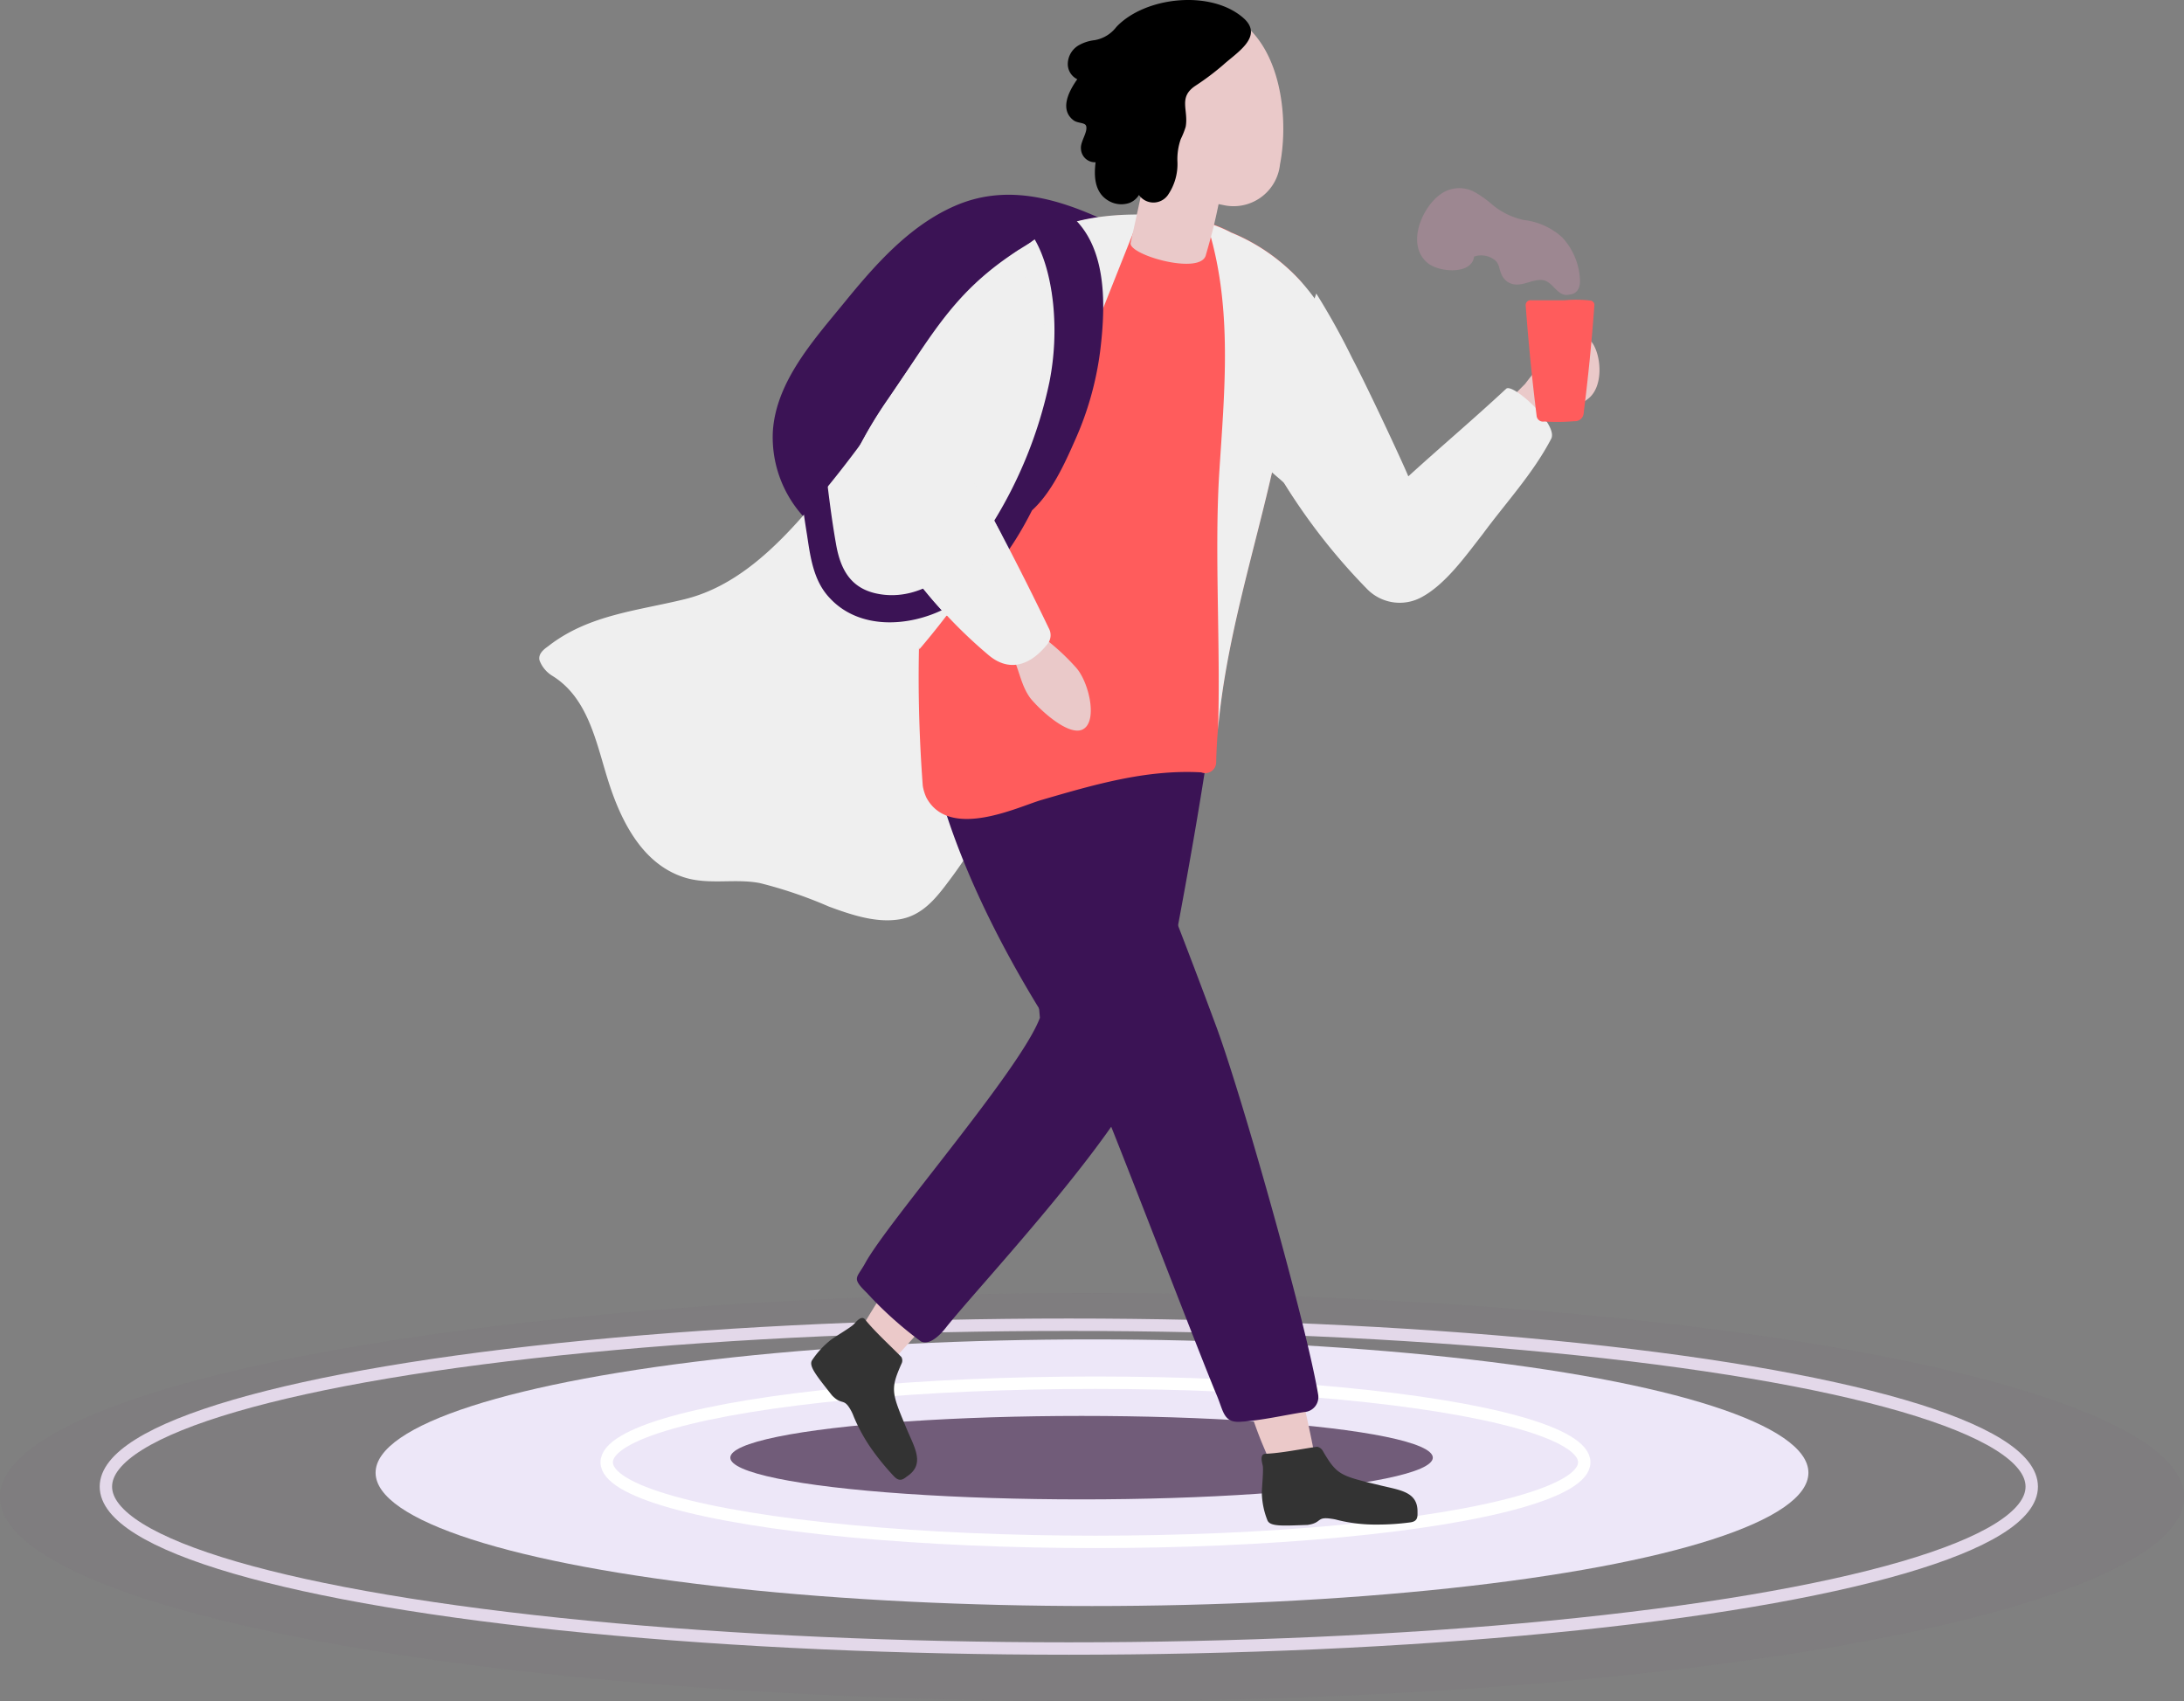 <svg xmlns="http://www.w3.org/2000/svg" width="352.508" height="274.55" viewBox="0 0 352.508 274.55">
  <rect x="0" y="0" width="352.508" height="274.55" fill="#808080" stroke="none"/>
  <g id="img_searchnotfound" transform="translate(-120 -387.326)">
    <g id="Group_1478" data-name="Group 1478" transform="translate(120 596.015)">
      <ellipse id="Ellipse_16" data-name="Ellipse 16" cx="176.254" cy="32.931" rx="176.254" ry="32.931" transform="translate(0)" fill="#715c79" opacity="0.089"/>
      <ellipse id="Ellipse_15" data-name="Ellipse 15" cx="115.632" cy="21.517" rx="115.632" ry="21.517" transform="translate(60.622 7.484)" fill="#ede7f8"/>
      <g id="Ellipse_14" data-name="Ellipse 14" transform="translate(96.921 13.472)" fill="none" stroke="#fff" stroke-width="2">
        <ellipse cx="79.894" cy="13.846" rx="79.894" ry="13.846" stroke="none"/>
        <ellipse cx="79.894" cy="13.846" rx="78.894" ry="12.846" fill="none"/>
      </g>
      <ellipse id="Ellipse_13" data-name="Ellipse 13" cx="56.693" cy="6.736" rx="56.693" ry="6.736" transform="translate(117.877 19.833)" fill="#715c79"/>
      <g id="Ellipse_24" data-name="Ellipse 24" transform="translate(16.091 4.116)" fill="none" stroke="#e3d8e9" stroke-width="2">
        <ellipse cx="156.421" cy="27.13" rx="156.421" ry="27.13" stroke="none"/>
        <ellipse cx="156.421" cy="27.13" rx="155.421" ry="26.13" fill="none"/>
      </g>
    </g>
    <g id="Path_106" data-name="Path 106" transform="matrix(0.995, 0.105, -0.105, 0.995, 296.595, 450.628)">
      <path id="Path_142" data-name="Path 142" d="M10.558.875a3.8,3.8,0,0,0-1.008.384,3.915,3.915,0,0,0-1.008.821A6.774,6.774,0,0,0,7.6,3.466a11.322,11.322,0,0,0-.816,2.09A22.3,22.3,0,0,0,6.159,8.5a37.434,37.434,0,0,0-.352,3.934,6,6,0,0,1,1.416-1.375,7.175,7.175,0,0,1,1.336-.714,4.935,4.935,0,0,1,1.376-.3,9.415,9.415,0,0,1,1.951.213,8.594,8.594,0,0,1,1.975.682,7.838,7.838,0,0,1,3.351,3.146,10.111,10.111,0,0,1,1.04,2.634,14.11,14.11,0,0,1,.384,3.455,11.016,11.016,0,0,1-.48,3.359A10.39,10.39,0,0,1,16.892,26.2a10.187,10.187,0,0,1-1.768,2.014,10.982,10.982,0,0,1-2,1.4,9.769,9.769,0,0,1-1.968.81,6.277,6.277,0,0,1-1.656.267h-.32a6.083,6.083,0,0,1-1.656-.331,7.813,7.813,0,0,1-1.968-1A10.565,10.565,0,0,1,3.544,27.5,12.1,12.1,0,0,1,1.76,24.619,19.254,19.254,0,0,1,.488,20.546,27.09,27.09,0,0,1,0,15.1a16.584,16.584,0,0,1,.6-4.585A16.925,16.925,0,0,1,2.168,6.738,14.693,14.693,0,0,1,4.359,3.8,15.463,15.463,0,0,1,6.847,1.7,11.531,11.531,0,0,1,9.286.427,6.168,6.168,0,0,1,11.342,0h.191a7.723,7.723,0,0,1,2.383.448,6.537,6.537,0,0,1,1.959,1.1A5.376,5.376,0,0,1,17.22,3.188a4.567,4.567,0,0,1,.536,2.037,5.923,5.923,0,0,1-.216,1.685,3.806,3.806,0,0,1-.576,1.205,2.434,2.434,0,0,1-.84.725,2.153,2.153,0,0,1-.992.245,1.752,1.752,0,0,1-.96-.3,3,3,0,0,1-.824-.81A4.582,4.582,0,0,1,12.764,6.8a4.292,4.292,0,0,1-.224-1.386,3.263,3.263,0,0,1,.064-.64q.064-.32.136-.64t.136-.661a3.7,3.7,0,0,0,.064-.682,2.394,2.394,0,0,0-.408-1.45A1.386,1.386,0,0,0,11.341.789h-.176a1.123,1.123,0,0,0-.32.043A1.008,1.008,0,0,1,10.558.875Zm-.624,9.959a4.251,4.251,0,0,0-1.44.363,6.476,6.476,0,0,0-1.352.852,6.589,6.589,0,0,0-1.4,1.621v1.706q0,3.22.152,5.544c.077,1.325.216,2.643.416,3.945a15.527,15.527,0,0,0,.616,2.612,6.065,6.065,0,0,0,.752,1.535,2.137,2.137,0,0,0,.816.725,2.034,2.034,0,0,0,.816.181,3.945,3.945,0,0,0,.84-.1,2.159,2.159,0,0,0,.864-.427,3.544,3.544,0,0,0,.808-.96,6.6,6.6,0,0,0,.672-1.717,18.72,18.72,0,0,0,.464-2.687,36.032,36.032,0,0,0,.176-3.86,33.364,33.364,0,0,0-.368-4.542q-.144-.854-.352-1.685a8.412,8.412,0,0,0-.52-1.5,3.994,3.994,0,0,0-.736-1.109,1.582,1.582,0,0,0-.968-.5Z" transform="translate(0 0)" fill="#de98b6"/>
    </g>
    <g id="Group_81" data-name="Group 81" transform="translate(207.039 387.326)">
      <path id="Path_1164" data-name="Path 1164" d="M215.92,67.564c-7.539-3.4-15.424-5.371-23.309-1.922-7.342,3.2-12.911,9.553-17.888,15.666-4.878,5.963-11.037,12.762-11.482,20.844a19.015,19.015,0,0,0,9.264,17.149c2.612,1.576,5.617-2.168,3.3-4.287l-.246-.246a2.356,2.356,0,0,0,1.922-.837c4.041-4.14,6.16-9.707,8.425-15.03a103.606,103.606,0,0,1,24-25.722,2.984,2.984,0,0,0,1.232-1.823c.69.3,1.429.592,2.119.886C216.314,73.674,219.122,69.043,215.92,67.564Z" transform="translate(-125.544 -32.403)" fill="#3b1355"/>
      <path id="Path_1165" data-name="Path 1165" d="M218.179,431.19a3.2,3.2,0,0,1,.443-.394h0l.05-.05c3.647-3.548,7-7.489,10.4-11.284,1.083-1.183,2.866-2.759,2.218-4.585-.64-1.872-3.3-3.005-4.878-3.894a1.777,1.777,0,0,0-2.562.64l-.05.05c-1.922,2.612-3.894,5.273-5.617,8.082-.739,1.183-1.429,2.365-2.119,3.6-.346.64-.739,1.282-1.083,1.972-.1.191-.739,1.035-.69,1.183a1.859,1.859,0,0,0-.739,1.823v.1a2.472,2.472,0,0,0,1.337,1.773,2.062,2.062,0,0,0,3.292.988Z" transform="translate(-164.417 -208.332)" fill="#ebc9c9"/>
      <path id="Path_1166" data-name="Path 1166" d="M245.091,83.1c-13.848,11.482-19.218,24.646-33.509,41.145-5.47,6.356-11.826,12.516-20.007,14.537-7.642,1.872-15.475,2.512-21.927,7.489-.346.3-1.872,1.133-1.528,2.415a5,5,0,0,0,1.972,2.415c6.259,3.794,7.293,11.729,9.461,18.085,2.019,5.963,5.42,12.419,11.876,14.488,3.991,1.282,8.229.147,12.269.936a70.661,70.661,0,0,1,11.137,3.794c3.5,1.282,7.489,2.661,11.284,2.069s6.013-3.449,8.179-6.356a72.293,72.293,0,0,0,12.073-24.738,2.254,2.254,0,0,0-3.351-2.465,2.279,2.279,0,0,0-1.232-.394,2.4,2.4,0,0,0-1.338-1.083,2.2,2.2,0,0,0-1.183-3.2,2.293,2.293,0,0,0-2.512-3.449v-.1a2.451,2.451,0,0,0-.05-1.036c.443-.3.887-.64,1.282-.936,1.872-1.379.887-4.927-1.719-4.09l-.887.3a3.922,3.922,0,0,0-.443-2.415.491.491,0,0,0-.191-.246c1.479-1.232,2.908-2.465,4.394-3.695,1.429-1.232.64-2.866-.739-3.5.394-.346.789-.64,1.183-.986a2.081,2.081,0,0,0-.739-3.548c1.775-1.528,3.548-3.057,5.323-4.631a2.188,2.188,0,0,0-1.528-3.745c.443-.443.886-.837,1.337-1.282,1.922-1.872-.493-4.484-2.711-3.5a138.429,138.429,0,0,0-12.369,6.259c9.608-8.722,18.379-18.379,28.333-26.707C259.382,93.107,247.26,81.281,245.091,83.1Z" transform="translate(-168.069 -42.08)" fill="#efefef"/>
      <path id="Path_1167" data-name="Path 1167" d="M16.829,111.88c-2.168-4.394-7.589,1.282-11.186,6.06-.739.739-1.479,1.479-2.168,2.218a1.122,1.122,0,0,0-.3.592L2.932,121a.909.909,0,0,0-.147,1.133,7.232,7.232,0,0,0-.443.739,1.028,1.028,0,0,0,.3,1.282,1.4,1.4,0,0,0,.191.64c-.05.05-.05.1-.1.147-.493.64.05,1.282.64,1.429a1.013,1.013,0,0,0,1.576.3c.191-.191.394-.443.592-.64a.833.833,0,0,0,.493-.346c2.562-3.154,6.8-2.958,9.807-5.371C18.109,118.532,18.012,114.245,16.829,111.88Z" transform="translate(153.475 -55.974)" fill="#eac9c9"/>
      <path id="Path_1168" data-name="Path 1168" d="M241.228,449.792c-2.512-6.013-2.759-6.5-.936-10.644a1.135,1.135,0,0,0,0-1.133c-1.775-1.823-4.238-4.041-5.863-6.06-.592-.739-1.479.443-1.823.789-.543.543-2.908,1.922-3.695,2.512a14.13,14.13,0,0,0-3.005,3.248c-.64.936.64,2.465,3.2,5.716,1.676,1.719,1.872.246,3.1,2.512a6.964,6.964,0,0,1,.394.887,27.369,27.369,0,0,0,3.154,5.617,40.64,40.64,0,0,0,3.351,4.041c.936.986,1.528.443,2.119,0C244.086,455.361,242.51,452.8,241.228,449.792Z" transform="translate(-181.848 -219.003)" fill="#333"/>
      <path id="Path_1169" data-name="Path 1169" d="M106.583,465.414c-.05-.191-.05-.393-.1-.59h0v-.05c-.69-5.076-1.922-10.053-2.957-15.03-.346-1.576-.543-3.941-2.415-4.484-1.872-.592-4.337.886-6.012,1.626a1.788,1.788,0,0,0-.986,2.415v.1c.986,3.1,1.972,6.259,3.2,9.264l1.626,3.844c.3.69.64,1.379.936,2.02.1.191.394,1.232.543,1.282a1.91,1.91,0,0,0,1.035,1.676c.05,0,.05.05.1.05a2.675,2.675,0,0,0,2.218,0C105.154,467.827,106.829,467.04,106.583,465.414Z" transform="translate(19.322 -225.803)" fill="#ebc9c9"/>
      <path id="Path_1170" data-name="Path 1170" d="M158.119,336.107c-1.922-11.433-12.466-48.784-16.557-59.674-.789-2.119-12.419-33.706-22.126-54.641a2.256,2.256,0,0,0-3.794-.05.917.917,0,0,0-.346.1c-.191.05-.346.1-.543.147a2.209,2.209,0,0,0-3.941.789l-1.183.147a2.17,2.17,0,0,0-2.465.3c-.592.05-1.183.147-1.775.246a22.735,22.735,0,0,0-6.5,1.823c-.1-1.379-.147-2.809-.147-4.188a2.218,2.218,0,0,0-4.434,0c-.05,25.477,20.4,56.472,28.433,66.919,3.894,9.362,16.31,41.841,19.021,48.241,1.083,2.562,1.083,4.434,3.745,4.287,3.449-.191,7.442-1.133,10.4-1.576a2.411,2.411,0,0,0,2.21-2.866Z" transform="translate(-32.411 -111.083)" fill="#3b1355"/>
      <path id="Path_1171" data-name="Path 1171" d="M142.641,313.055c5.42-6.9,31.191-34.05,33.656-45.433.493-2.218,6.6-31.881,9.707-54.747.246-1.72-.789-5.863-2.168-5.323a.712.712,0,0,0-.346-.1c-.191-.05-.346-.1-.543-.147a2.22,2.22,0,0,0-3.745-1.479c-.346-.147-.739-.346-1.083-.493a2.233,2.233,0,0,0-2.218-1.083l-1.626-.739a21.488,21.488,0,0,0-6.456-1.922c.69-1.232,1.379-2.415,2.119-3.6a2.2,2.2,0,0,0-3.7-2.365c-13.756,21.436-9.511,54.2-8.378,67.362-3.057,8.278-24.646,33.016-28.236,39.669-1.337,2.415-2.218,2.266.3,4.731a61.123,61.123,0,0,0,8.722,7.833C140.029,315.913,141.755,314.188,142.641,313.055Z" transform="translate(-77.052 -98.723)" fill="#3b1355"/>
      <path id="Path_1172" data-name="Path 1172" d="M114.732,99.045c-5.371,4.776-10.989,9.855-16.31,14.488-.69-1.676-6.012-14.635-8.525-19.168a68.235,68.235,0,0,0-8.525-13.452,31.172,31.172,0,0,0-11.081-7.688,19.04,19.04,0,0,0-7.046-2.218c-.936-.1-17.3-2.808-25.92,4.434-14.881,12.466-7.392,13.947-11.926,27.7-5.814,17.789-6.209,40.949-4.83,59.427a7.32,7.32,0,0,0,.592,1.922c3.695,6.849,14.684,1.528,18.479.394,8.475-2.465,16.95-4.977,25.871-4.484a1.762,1.762,0,0,0,2.415-1.576c.346-16.261,5.766-32.374,9.264-48.044a86.673,86.673,0,0,0,14.973,19.2,7.612,7.612,0,0,0,8.771,1.379c3.941-1.972,7.243-6.456,9.954-9.757a118.3,118.3,0,0,0,10.053-15.424C122.124,103.825,115.718,98.159,114.732,99.045Z" transform="translate(41.331 -35.746)" fill="#ff5c5c"/>
      <path id="Path_1173" data-name="Path 1173" d="M80.87,480.109c-6.356-1.529-6.9-1.626-9.171-5.52a1.346,1.346,0,0,0-.936-.69c-2.512.346-5.766,1.035-8.328,1.133-.986.05-.543,1.429-.443,1.922.147.739-.147,3.5-.147,4.434a12.685,12.685,0,0,0,.886,4.337c.394,1.083,2.365.936,6.5.789,2.415-.346,1.337-1.379,3.894-.986a6.353,6.353,0,0,1,.936.191,25.316,25.316,0,0,0,6.406.739,39.266,39.266,0,0,0,5.273-.346c1.337-.147,1.232-.986,1.232-1.676C87.038,481.1,84.032,480.9,80.87,480.109Z" transform="translate(54.782 -240.4)" fill="#333"/>
      <path id="Path_1174" data-name="Path 1174" d="M170.546,75.269c-14.881,12.466-7.392,13.947-11.926,27.7-3.647,11.186-7.539,26.264-5.42,37.5a133.781,133.781,0,0,0,14.881-21.387A191.652,191.652,0,0,0,179.119,94.84L188.878,70.3C183.211,70.246,175.573,71.084,170.546,75.269Z" transform="translate(-91.849 -35.675)" fill="#efefef"/>
      <path id="Path_1175" data-name="Path 1175" d="M102.913,112.127a63.725,63.725,0,0,0,5.223,8.082,277.675,277.675,0,0,0,2.908-32.573,34.986,34.986,0,0,0-3.941-5.267,31.173,31.173,0,0,0-11.081-7.688A22.434,22.434,0,0,0,92.474,73.2a2.594,2.594,0,0,0,0,1.232c3.794,12.812,2.465,26.018,1.626,39.126-.789,12.862.246,28.085-.191,41.344C95.178,140.363,99.809,126.072,102.913,112.127Z" transform="translate(15.647 -37.149)" fill="#efefef"/>
      <path id="Path_1176" data-name="Path 1176" d="M118,2.724a10.432,10.432,0,0,0-10.791,5.371c-2.415,5.076-.443,11.186,1.922,15.917-.246,3.154-3.3,16.41-3.3,16.507-.592,1.922,11.186,5.323,12.122,2.069.69-2.465,1.183-3.991,2.069-8.278l.739.147a7.533,7.533,0,0,0,9.171-6.553C131.695,18.84,129.429,4.2,118,2.724Z" transform="translate(-10.374 -1.367)" fill="#eac9c9"/>
      <path id="Path_1177" data-name="Path 1177" d="M32.107,146.52a7.357,7.357,0,0,0,8.771,1.444c3.941-2.064,7.243-6.759,9.954-10.216,3.747-5.1,8.121-9.762,11.067-15.41,1.183-2.322-6.237-9.046-7.272-8.064-5.371,5-10.472,9.286-15.793,14.136-.69-1.754-6.53-14.29-9.042-19.037A114.013,114.013,0,0,0,23.975,98.9a101.568,101.568,0,0,0-5.223,26.313v.052a3.824,3.824,0,0,0-.05.722c-.05.826-2.553.2-2.553.973-.005.41,2.533,2.267,2.7,2.637h0A97.887,97.887,0,0,0,32.107,146.52Z" transform="translate(101.436 -51.53)" fill="#efefef"/>
      <path id="Path_1178" data-name="Path 1178" d="M14.63,98.445a.382.382,0,0,0-.246-.1A20.732,20.732,0,0,0,10.1,98.3H4.821a.785.785,0,0,0-.936.837q.665,8.943,1.775,17.888a1.043,1.043,0,0,0,1.232.837,31.535,31.535,0,0,0,4.83-.05,1.406,1.406,0,0,0,1.528-1.337c.739-5.923,1.282-11.333,1.719-17.3A.7.7,0,0,0,14.63,98.445Z" transform="translate(155.328 -49.832)" fill="#ff5c5c"/>
      <path id="Path_1180" data-name="Path 1180" d="M145.027,2.979c-5.223-4.631-15.917-3.5-20.548,1.429a5.6,5.6,0,0,1-3.491,2.119,6.6,6.6,0,0,0-2.316.69,3.546,3.546,0,0,0-2.019,3.005,2.73,2.73,0,0,0,1.528,2.612c-1.719,2.415-2.661,5.027-.64,6.6.69.543,1.872.346,2.069.936.3.986-.936,2.512-.837,3.647a2.266,2.266,0,0,0,2.365,2.218c-.3,2.365-.147,4.967,2.168,6.259a4.067,4.067,0,0,0,3.3.3,3.072,3.072,0,0,0,1.528-1.282,2.854,2.854,0,0,0,4.681,0,8.814,8.814,0,0,0,1.528-5.42,9.818,9.818,0,0,1,.543-3.6,13.711,13.711,0,0,0,.789-1.972c.493-2.711-1.232-4.731,1.528-6.6a42.861,42.861,0,0,0,4.585-3.449C143.894,8.556,148.328,5.937,145.027,2.979Z" transform="translate(-31.342 -0.045)"/>
      <path id="Path_1181" data-name="Path 1181" d="M205.451,66.064a1.307,1.307,0,0,0-1.479.191,2.279,2.279,0,0,0-2.316,3.695c2.908,3.2,4.09,8.378,4.534,12.566a42.938,42.938,0,0,1-.59,12.566,70.749,70.749,0,0,1-9.32,23.068c-3.844,6.114-10.791,12.862-18.723,11.081-4.14-.936-5.716-3.991-6.406-7.934-.837-4.73-1.379-9.511-1.922-14.291-.3-2.809-4.73-2.866-4.434,0,.443,4.287.986,8.575,1.676,12.812.543,3.6,1.035,7.392,3.647,10.151,4.776,5.174,12.762,4.681,18.532,1.775,6.553-3.3,10.89-9.511,14.138-15.917,3.154-2.866,5.273-7.539,6.9-11.236a50.918,50.918,0,0,0,4.09-14.438C214.857,81.438,215,70.005,205.451,66.064Z" transform="translate(-123.248 -33.465)" fill="#3b1355"/>
      <path id="Path_1182" data-name="Path 1182" d="M183.048,220.664c2.512-1.183,1.133-7.442-.936-9.9a36.17,36.17,0,0,0-4.878-4.585c-.64-.69-1.337-1.379-2.019-2.069a1.175,1.175,0,0,0-.543-.3l-.246-.246a.783.783,0,0,0-1.036-.147c-.246-.191-.493-.3-.69-.443a.978.978,0,0,0-1.232.246.955.955,0,0,0-.592.191c-.05-.05-.1-.05-.147-.1-.592-.443-1.183,0-1.337.592a.936.936,0,0,0-.3,1.479l.592.592a.885.885,0,0,0,.3.493c2.866,2.465,2.562,6.406,4.731,9.215C176.4,217.708,180.83,221.7,183.048,220.664Z" transform="translate(-95.381 -102.914)" fill="#eac9c9"/>
      <path id="Path_1183" data-name="Path 1183" d="M212.141,94.779c1.035-1.133,2.661-7.885.394-6.9a39,39,0,0,0-7,3.991c4.041-3.6-3.248,6.3,1.379,3.5,2.415-1.479,2.661-14.241,1.528-13.5-9.215,6.456-14.291,14.044-21.041,23.949a70.075,70.075,0,0,0-5.076,8.475,4.574,4.574,0,0,0-.493,2.908,8.881,8.881,0,0,0,1.429,4.041c1.036,2.069,2.119,4.09,3.351,6.114a82.393,82.393,0,0,0,7.736,10.743,77.924,77.924,0,0,0,9.264,9.215c3.4,2.809,6.752,1.479,9.314-1.676a2.312,2.312,0,0,0,.346-2.711c-4.287-8.918-8.871-17.739-13.7-26.366.3-.3.64-.592.936-.837A83.935,83.935,0,0,0,212.586,103.4C214.457,101.136,212.388,94.976,212.141,94.779Z" transform="translate(-131.029 -41.533)" fill="#efefef"/>
      <path id="Path_1184" data-name="Path 1184" d="M209.742,90.816c4.041-3.6,6.849-12.466,4.434-10.989-11.53,6.949-14.98,13.848-22.519,24.984a70.082,70.082,0,0,0-5.076,8.475,4.574,4.574,0,0,0-.493,2.908,8.881,8.881,0,0,0,1.429,4.041c1.036,2.069,2.119,4.09,3.351,6.114a82.393,82.393,0,0,0,7.736,10.743c.789.936,1.626,1.823,2.465,2.759a129.673,129.673,0,0,0,8.821-13.108c-1.972-3.745-3.991-7.489-6.06-11.186.3-.3.64-.592.936-.837,3.6-3.3,7.1-6.752,10.4-10.347C217.824,101.417,211.911,89.287,209.742,90.816Z" transform="translate(-135.283 -40.436)" fill="#efefef"/>
      <path id="Path_1185" data-name="Path 1185" d="M34.895,76.67a10.775,10.775,0,0,0-2.866-7.046,11.081,11.081,0,0,0-6.209-2.809A11.924,11.924,0,0,1,20.806,64.4a16.383,16.383,0,0,0-3.057-2.168,5.174,5.174,0,0,0-5.323.394C9.37,64.743,6.76,70.853,10.308,73.76c1.823,1.528,7.145,1.922,7.489-1.036a3.529,3.529,0,0,1,3.548.739c.543.64.493,1.232.789,1.922a2.866,2.866,0,0,0,1.083,1.429c1.922,1.183,3.695-.493,5.617-.3,1.775.191,2.415,2.908,4.434,2.316C34.012,78.789,34.895,78.248,34.895,76.67Z" transform="translate(133.088 -31.309)" fill="#de98b6" opacity="0.313"/>
    </g>
  </g>
</svg>
